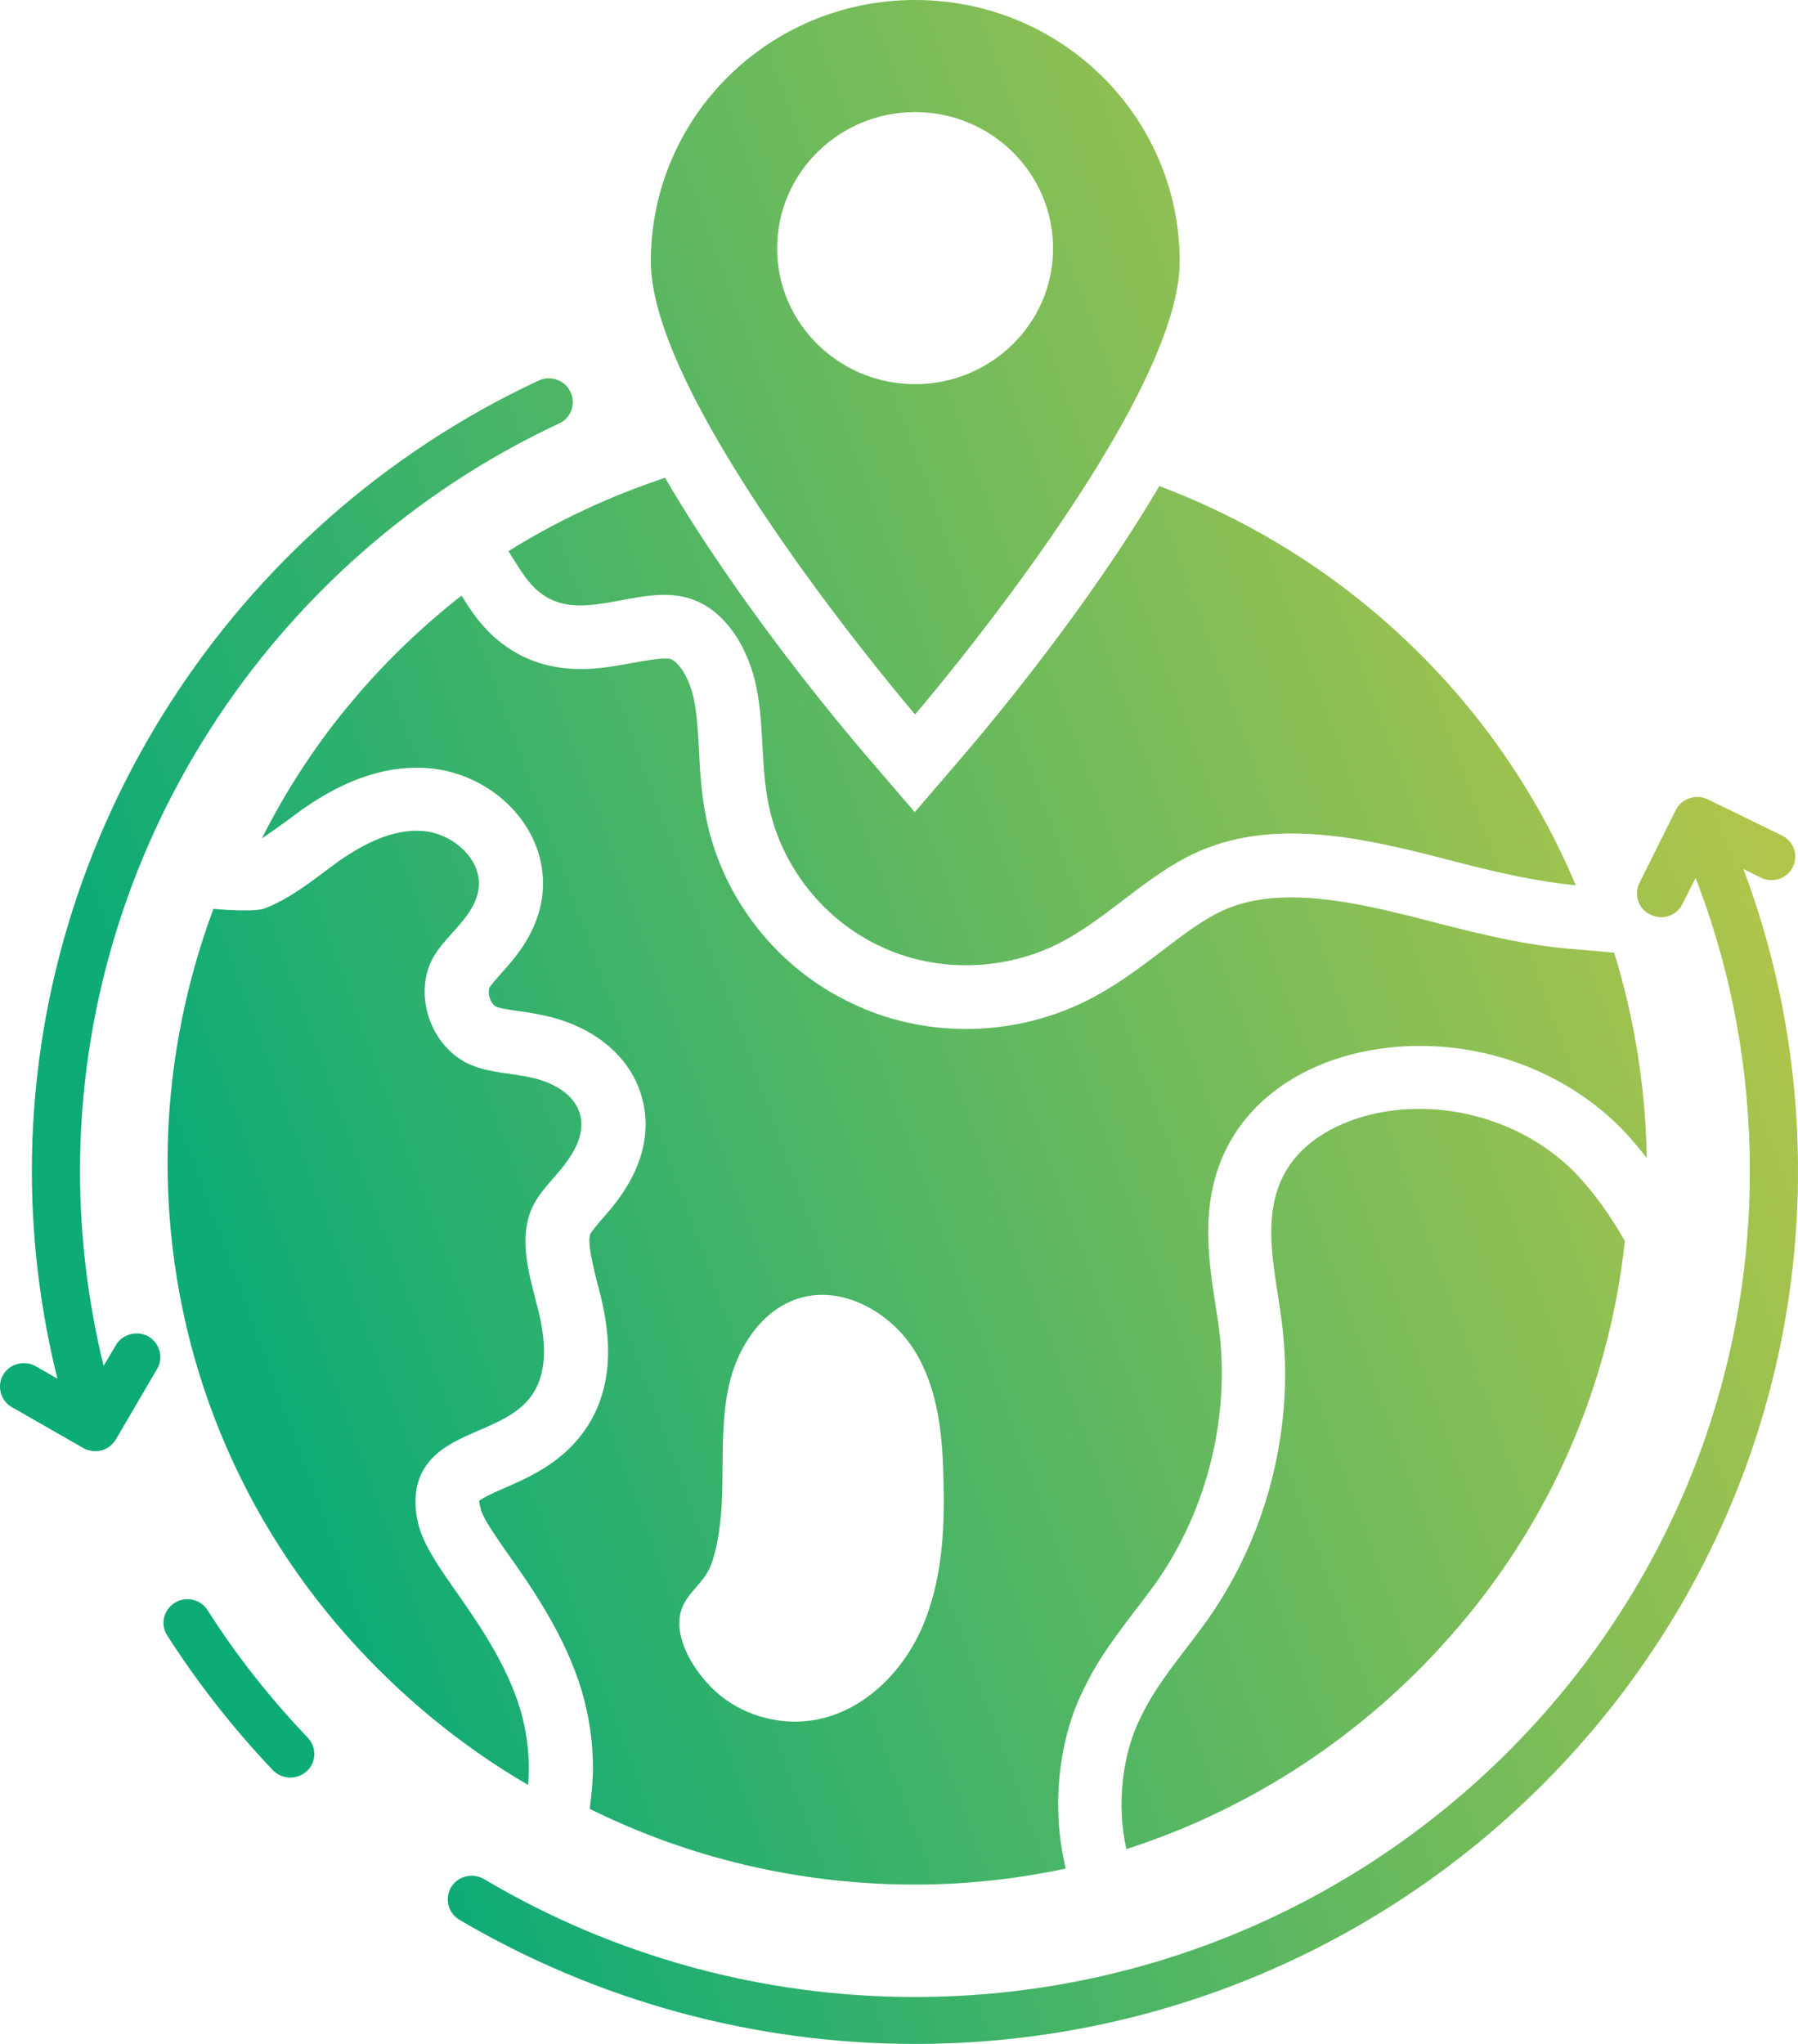 <svg width="44" height="50" viewBox="0 0 44 50" fill="none" xmlns="http://www.w3.org/2000/svg">
<path d="M39.502 23.305L38.426 23.211C37.391 23.125 36.395 22.891 35.47 22.656L35.343 22.625C34.078 22.297 32.774 21.953 31.604 21.953C30.956 21.953 30.41 22.055 29.928 22.273C29.446 22.492 28.963 22.859 28.45 23.25C27.857 23.703 27.248 24.164 26.505 24.523C25.627 24.945 24.639 25.172 23.643 25.172C22.655 25.172 21.683 24.953 20.821 24.531C19.058 23.695 17.738 22.055 17.311 20.148C17.168 19.516 17.129 18.891 17.105 18.344C17.081 17.906 17.058 17.492 16.986 17.133C16.868 16.531 16.567 16.156 16.394 16.117C16.37 16.109 16.33 16.109 16.267 16.109C16.07 16.109 15.793 16.164 15.508 16.211C15.121 16.281 14.686 16.367 14.22 16.367C13.579 16.367 13.002 16.211 12.512 15.898C11.895 15.516 11.547 14.977 11.294 14.57C10.33 15.328 9.445 16.172 8.662 17.102C7.777 18.141 7.025 19.289 6.409 20.508C6.599 20.383 6.796 20.242 7.01 20.086C7.136 19.992 7.263 19.898 7.389 19.805C8.045 19.352 9.018 18.781 10.204 18.781C10.29 18.781 10.377 18.781 10.464 18.789C11.302 18.852 12.117 19.266 12.654 19.914C13.136 20.492 13.358 21.203 13.271 21.914C13.152 22.828 12.607 23.43 12.251 23.828C12.14 23.953 12.022 24.086 11.974 24.164C11.959 24.195 11.951 24.297 11.982 24.406C12.022 24.539 12.101 24.609 12.14 24.625C12.243 24.672 12.472 24.703 12.694 24.734C12.931 24.766 13.16 24.805 13.389 24.859C14.583 25.133 15.453 25.883 15.714 26.867C15.872 27.438 15.888 28.352 15.073 29.414C14.971 29.547 14.86 29.68 14.741 29.812C14.631 29.938 14.488 30.109 14.449 30.18C14.362 30.375 14.512 30.961 14.615 31.383L14.646 31.492C14.899 32.445 15.145 33.875 14.251 35.07C13.698 35.812 12.923 36.148 12.354 36.398C12.133 36.492 11.808 36.641 11.721 36.719C11.729 36.719 11.737 36.82 11.777 36.961C11.864 37.195 12.085 37.516 12.322 37.859L12.378 37.938C13.097 38.945 13.84 40.055 14.235 41.359C14.48 42.195 14.559 43.039 14.48 43.82L14.433 44.25C16.828 45.438 19.532 46.102 22.402 46.102C23.667 46.102 24.892 45.961 26.078 45.711L26.046 45.555C25.73 44.109 25.92 42.469 26.552 41.258C26.884 40.562 27.375 39.93 27.801 39.367C27.975 39.141 28.149 38.914 28.315 38.68C29.549 36.906 30.102 34.656 29.833 32.516C29.809 32.32 29.778 32.125 29.746 31.93C29.564 30.75 29.335 29.281 30.11 27.914C30.727 26.828 31.873 26.047 33.327 25.734C33.794 25.633 34.276 25.586 34.758 25.586C36.608 25.586 38.403 26.32 39.668 27.594C39.889 27.82 40.095 28.07 40.3 28.328C40.269 26.578 39.992 24.898 39.502 23.305ZM22.576 39.789C22.109 40.875 21.177 41.828 20.006 42.062C19.176 42.227 18.283 42.008 17.627 41.477C17.018 40.984 16.33 39.93 16.757 39.195C16.971 38.828 17.287 38.656 17.437 38.18C17.587 37.703 17.643 37.195 17.666 36.695C17.706 35.758 17.635 34.797 17.84 33.883C18.046 32.969 18.631 32.055 19.532 31.766C20.607 31.422 21.809 32.102 22.394 33.062C22.979 34.023 23.074 35.188 23.09 36.305C23.121 37.484 23.042 38.695 22.576 39.789Z" fill="url(#paint0_linear_1735_569)"/>
<path d="M27.928 41.984C27.477 42.852 27.311 44.117 27.564 45.234C30.671 44.234 33.399 42.406 35.494 40.023C37.834 37.383 39.367 34.039 39.763 30.359C39.415 29.75 39.02 29.18 38.529 28.672C37.288 27.422 35.375 26.867 33.644 27.242C32.766 27.438 31.896 27.891 31.454 28.672C30.837 29.758 31.209 31.094 31.367 32.328C31.691 34.844 31.043 37.477 29.588 39.57C29.027 40.375 28.347 41.109 27.928 41.984Z" fill="url(#paint1_linear_1735_569)"/>
<path d="M12.733 41.82C12.401 40.719 11.737 39.75 11.081 38.82C10.781 38.383 10.464 37.945 10.283 37.445C10.124 36.945 10.101 36.359 10.393 35.906C10.955 35.008 12.354 35.008 12.986 34.172C13.461 33.531 13.334 32.648 13.129 31.883C12.931 31.117 12.694 30.281 13.018 29.555C13.2 29.148 13.548 28.844 13.816 28.492C14.085 28.141 14.314 27.703 14.196 27.266C14.069 26.773 13.54 26.484 13.034 26.367C12.528 26.25 11.99 26.25 11.516 26.047C10.52 25.617 10.077 24.273 10.638 23.359C10.986 22.805 11.634 22.391 11.713 21.727C11.8 21.016 11.073 20.383 10.346 20.328C9.611 20.273 8.907 20.641 8.306 21.055C7.713 21.484 7.144 21.969 6.464 22.227C6.29 22.289 5.753 22.281 5.223 22.234C4.504 24.164 4.1 26.258 4.1 28.43C4.1 32.867 5.737 36.906 8.48 40.008C9.753 41.445 11.255 42.695 12.923 43.664C12.978 43.055 12.907 42.414 12.733 41.82Z" fill="url(#paint2_linear_1735_569)"/>
<path d="M28.869 6.398C28.869 2.859 25.975 0 22.394 0C18.821 0 15.927 2.859 15.927 6.398C15.927 9.938 22.394 17.477 22.394 17.477C22.394 17.477 28.869 9.938 28.869 6.398ZM19.018 6.078C19.018 4.227 20.536 2.742 22.394 2.742C24.252 2.742 25.77 4.227 25.77 6.078C25.77 7.914 24.252 9.398 22.394 9.398C20.536 9.398 19.018 7.914 19.018 6.078Z" fill="url(#paint3_linear_1735_569)"/>
<path d="M5.081 39.391C4.907 39.117 4.543 39.039 4.274 39.211C3.998 39.383 3.919 39.742 4.092 40.008C4.844 41.18 5.713 42.289 6.678 43.305C6.796 43.422 6.946 43.484 7.105 43.484C7.247 43.484 7.397 43.43 7.508 43.328C7.745 43.109 7.753 42.742 7.531 42.508C6.614 41.547 5.784 40.5 5.081 39.391Z" fill="url(#paint4_linear_1735_569)"/>
<path d="M42.664 21.258L43.091 21.469C43.383 21.617 43.731 21.492 43.873 21.211C44.016 20.922 43.897 20.578 43.605 20.438L41.794 19.555C41.502 19.414 41.154 19.531 41.012 19.812L40.118 21.602C39.976 21.891 40.095 22.234 40.387 22.375C40.474 22.414 40.561 22.438 40.648 22.438C40.861 22.438 41.075 22.32 41.17 22.117L41.494 21.477C42.379 23.766 42.822 26.172 42.822 28.656C42.822 39.789 33.652 48.852 22.386 48.852C18.663 48.852 15.018 47.852 11.848 45.969C11.571 45.805 11.207 45.891 11.041 46.164C10.876 46.438 10.963 46.797 11.239 46.961C14.607 48.945 18.457 50 22.394 50C34.308 50 44 40.422 44 28.648C44 26.094 43.549 23.617 42.664 21.258Z" fill="url(#paint5_linear_1735_569)"/>
<path d="M3.634 32.695C3.357 32.539 2.994 32.633 2.836 32.906L2.535 33.414C2.156 31.859 1.958 30.258 1.958 28.641C1.958 20.859 6.559 13.688 13.682 10.359C13.975 10.227 14.101 9.875 13.959 9.586C13.824 9.297 13.469 9.172 13.176 9.312C5.65 12.828 0.78 20.414 0.78 28.641C0.78 30.367 0.993 32.07 1.405 33.727L0.875 33.422C0.598 33.266 0.235 33.359 0.076 33.633C-0.082 33.906 0.013 34.266 0.29 34.422L2.037 35.422C2.132 35.477 2.227 35.5 2.33 35.5C2.535 35.5 2.725 35.398 2.836 35.211L3.847 33.484C4.006 33.211 3.911 32.859 3.634 32.695Z" fill="url(#paint6_linear_1735_569)"/>
<path d="M23.58 18.477L22.386 19.867L21.192 18.477C20.489 17.656 18.046 14.727 16.275 11.688C14.915 12.141 13.627 12.742 12.441 13.484C12.71 13.891 12.931 14.336 13.342 14.586C14.306 15.195 15.603 14.344 16.734 14.602C17.714 14.82 18.315 15.836 18.512 16.82C18.71 17.805 18.607 18.828 18.836 19.805C19.161 21.234 20.172 22.5 21.509 23.133C22.845 23.781 24.473 23.766 25.817 23.125C27.058 22.523 28.015 21.43 29.28 20.852C31.319 19.93 33.691 20.578 35.857 21.141C36.727 21.359 37.644 21.57 38.561 21.656C36.679 17.172 32.98 13.625 28.371 11.891C26.616 14.867 24.268 17.672 23.58 18.477Z" fill="url(#paint7_linear_1735_569)"/>
<defs>
<linearGradient id="paint0_linear_1735_569" x1="41.822" y1="13.021" x2="3.475" y2="27.083" gradientUnits="userSpaceOnUse">
<stop stop-color="#B6C649"/>
<stop offset="1" stop-color="#0DAB76"/>
</linearGradient>
<linearGradient id="paint1_linear_1735_569" x1="41.822" y1="13.021" x2="3.475" y2="27.083" gradientUnits="userSpaceOnUse">
<stop stop-color="#B6C649"/>
<stop offset="1" stop-color="#0DAB76"/>
</linearGradient>
<linearGradient id="paint2_linear_1735_569" x1="41.822" y1="13.021" x2="3.475" y2="27.083" gradientUnits="userSpaceOnUse">
<stop stop-color="#B6C649"/>
<stop offset="1" stop-color="#0DAB76"/>
</linearGradient>
<linearGradient id="paint3_linear_1735_569" x1="41.822" y1="13.021" x2="3.475" y2="27.083" gradientUnits="userSpaceOnUse">
<stop stop-color="#B6C649"/>
<stop offset="1" stop-color="#0DAB76"/>
</linearGradient>
<linearGradient id="paint4_linear_1735_569" x1="41.822" y1="13.021" x2="3.475" y2="27.083" gradientUnits="userSpaceOnUse">
<stop stop-color="#B6C649"/>
<stop offset="1" stop-color="#0DAB76"/>
</linearGradient>
<linearGradient id="paint5_linear_1735_569" x1="41.822" y1="13.021" x2="3.475" y2="27.083" gradientUnits="userSpaceOnUse">
<stop stop-color="#B6C649"/>
<stop offset="1" stop-color="#0DAB76"/>
</linearGradient>
<linearGradient id="paint6_linear_1735_569" x1="41.822" y1="13.021" x2="3.475" y2="27.083" gradientUnits="userSpaceOnUse">
<stop stop-color="#B6C649"/>
<stop offset="1" stop-color="#0DAB76"/>
</linearGradient>
<linearGradient id="paint7_linear_1735_569" x1="41.822" y1="13.021" x2="3.475" y2="27.083" gradientUnits="userSpaceOnUse">
<stop stop-color="#B6C649"/>
<stop offset="1" stop-color="#0DAB76"/>
</linearGradient>
</defs>
</svg>
